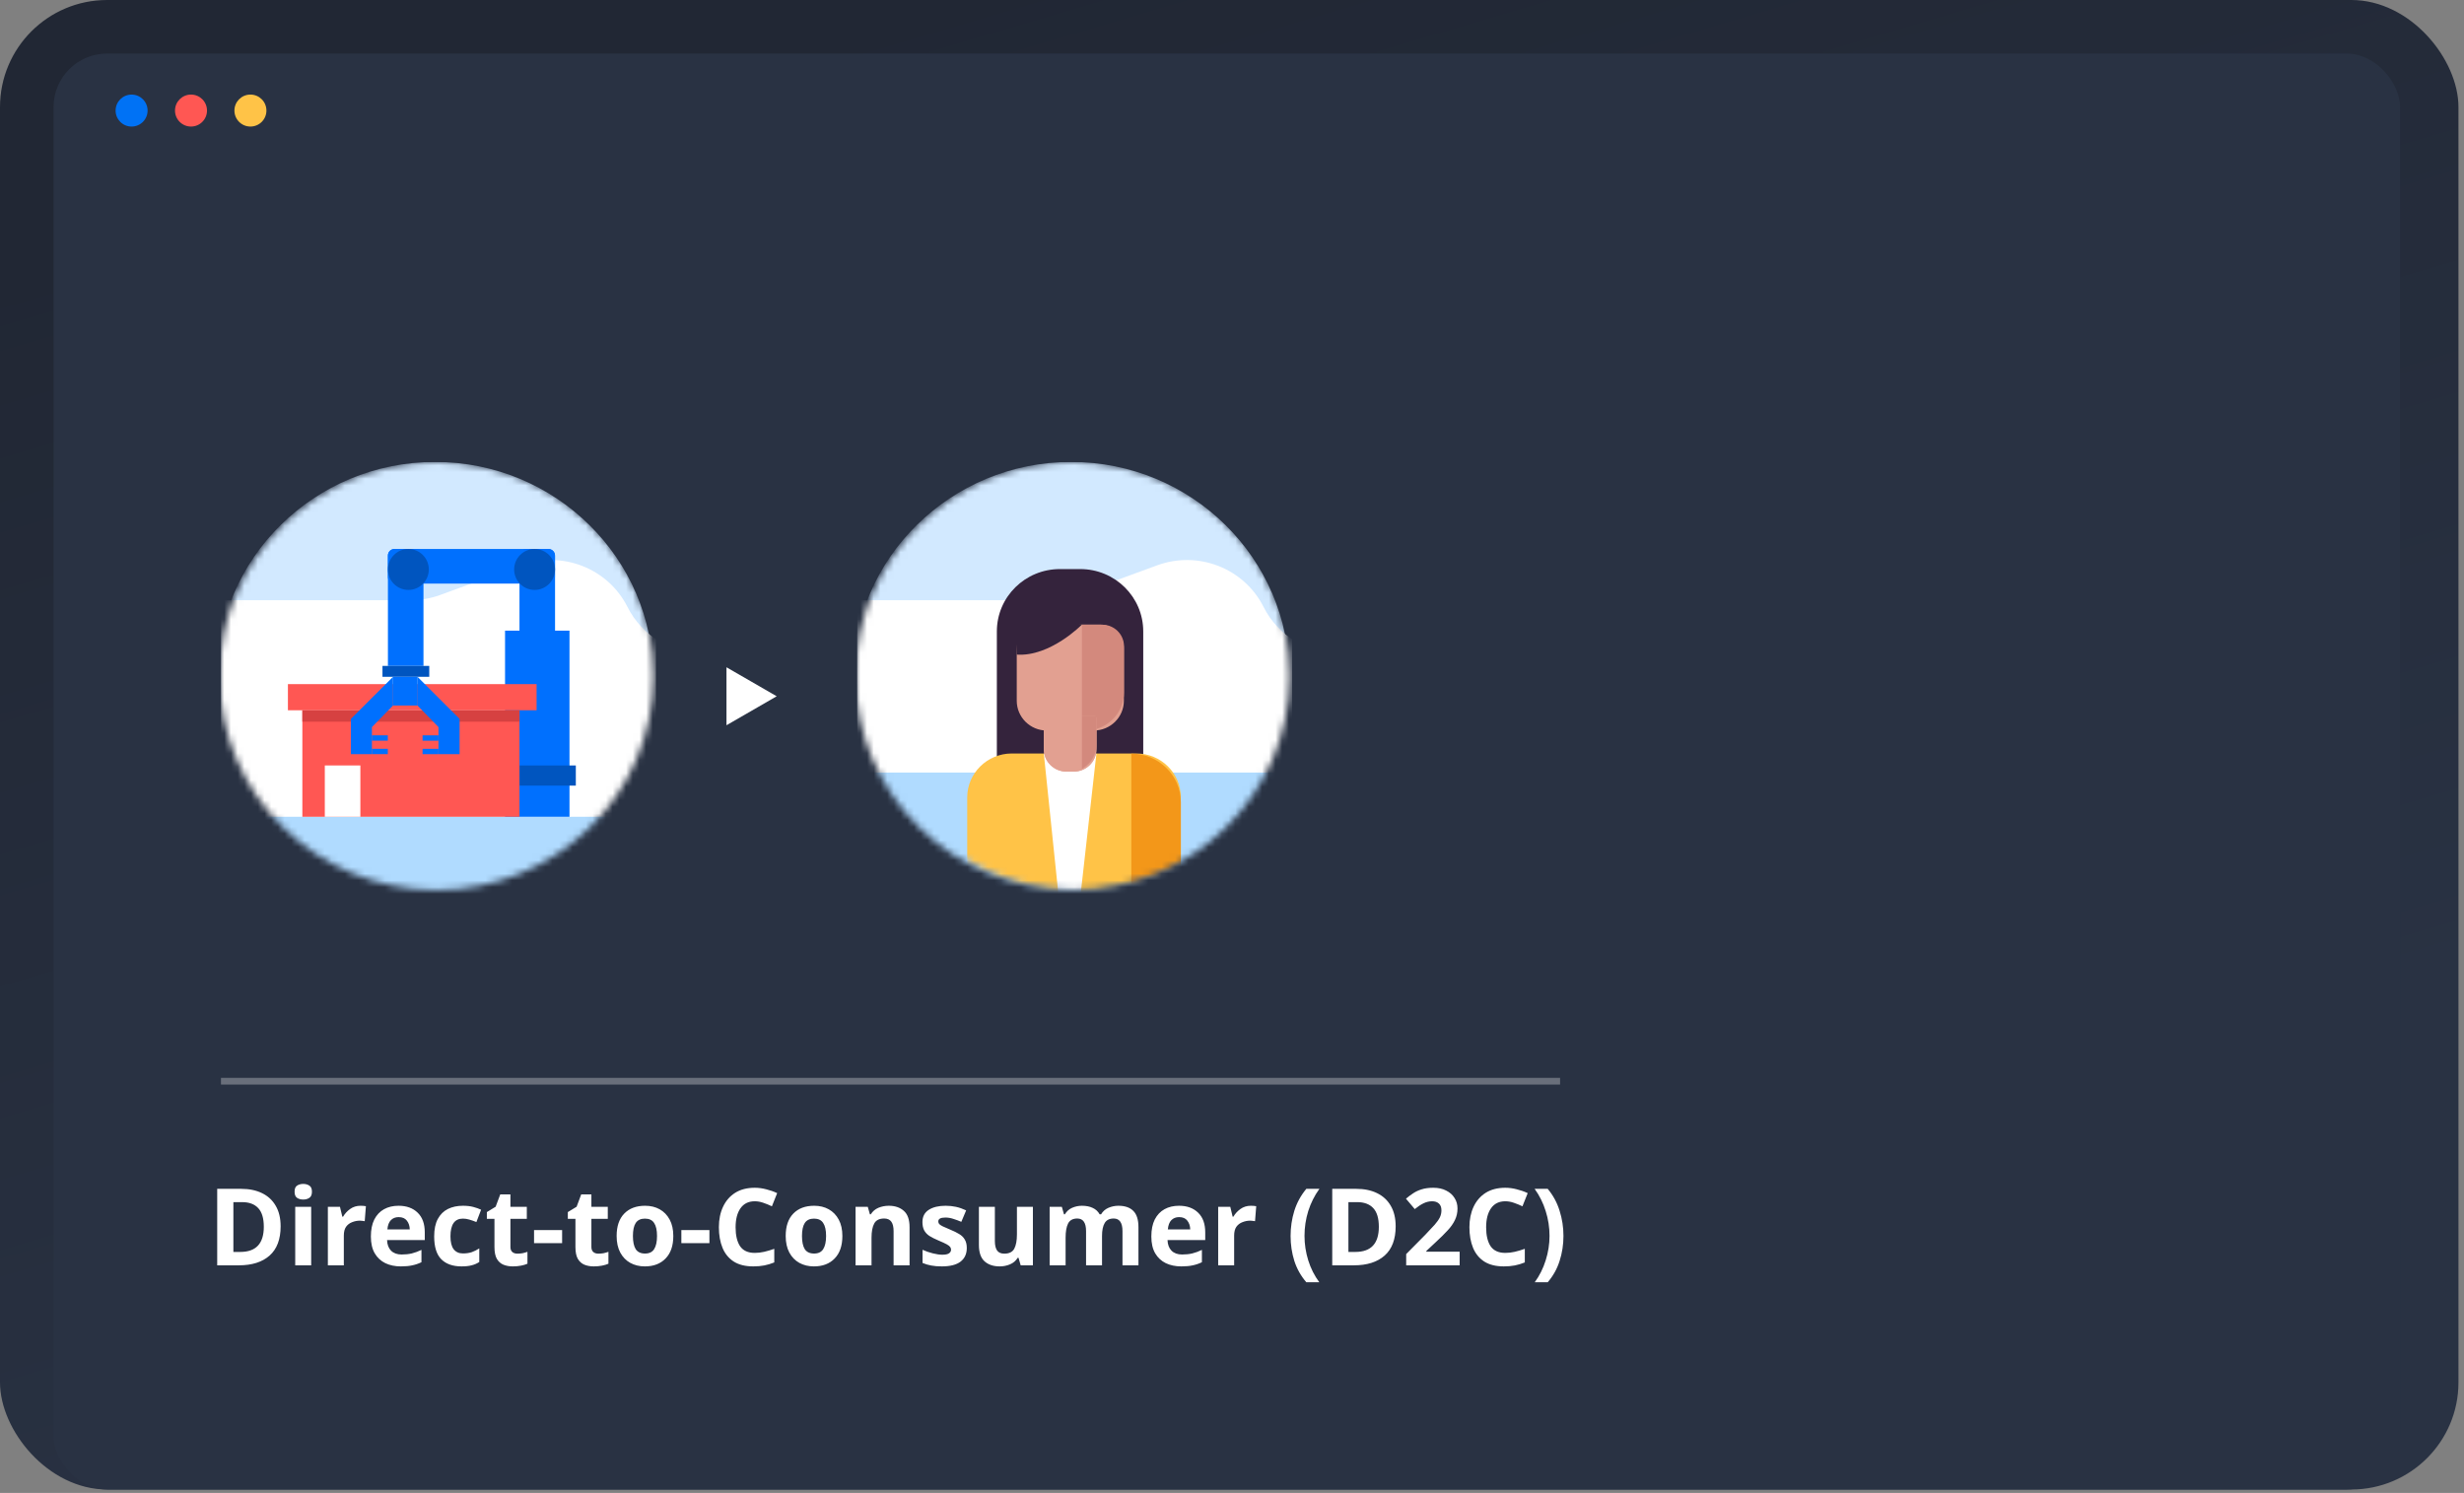 <svg width="368" height="223" viewBox="0 0 368 223" fill="none" xmlns="http://www.w3.org/2000/svg">
<rect x="0" y="0" width="368" height="223" fill="#808080" stroke="none"/>
<rect width="367.173" height="222.485" rx="16" fill="url(#paint0_linear)"/>
<rect x="7.998" y="7.997" width="350.45" height="214.487" rx="8" fill="#293243"/>
<circle cx="19.654" cy="16.516" r="2.389" fill="#0072F5"/>
<circle cx="28.527" cy="16.515" r="2.389" fill="#FF5753"/>
<circle cx="37.401" cy="16.515" r="2.389" fill="#FFC347"/>
<line opacity="0.3" x1="33" y1="161.5" x2="233" y2="161.5" stroke="white"/>
<path d="M41.912 183.176C41.912 185.107 41.363 186.563 40.264 187.544C39.165 188.515 37.635 189 35.672 189H32.44V177.576H36.024C37.219 177.576 38.253 177.789 39.128 178.216C40.013 178.643 40.696 179.272 41.176 180.104C41.667 180.936 41.912 181.96 41.912 183.176ZM39.4 183.24C39.4 181.981 39.123 181.053 38.568 180.456C38.013 179.859 37.208 179.56 36.152 179.56H34.856V187H35.896C38.232 187 39.4 185.747 39.4 183.24ZM45.292 176.84C45.644 176.84 45.948 176.925 46.204 177.096C46.46 177.256 46.588 177.56 46.588 178.008C46.588 178.445 46.46 178.749 46.204 178.92C45.948 179.091 45.644 179.176 45.292 179.176C44.929 179.176 44.62 179.091 44.364 178.92C44.118 178.749 43.996 178.445 43.996 178.008C43.996 177.56 44.118 177.256 44.364 177.096C44.62 176.925 44.929 176.84 45.292 176.84ZM46.476 180.264V189H44.092V180.264H46.476ZM53.847 180.104C53.964 180.104 54.103 180.109 54.263 180.12C54.423 180.131 54.551 180.147 54.647 180.168L54.471 182.408C54.385 182.387 54.273 182.371 54.135 182.36C53.996 182.339 53.873 182.328 53.767 182.328C53.361 182.328 52.972 182.403 52.599 182.552C52.225 182.691 51.921 182.92 51.687 183.24C51.463 183.56 51.351 183.997 51.351 184.552V189H48.967V180.264H50.775L51.127 181.736H51.239C51.495 181.288 51.847 180.904 52.295 180.584C52.743 180.264 53.26 180.104 53.847 180.104ZM59.52 180.104C60.725 180.104 61.68 180.451 62.384 181.144C63.088 181.827 63.44 182.803 63.44 184.072V185.224H57.808C57.829 185.896 58.026 186.424 58.4 186.808C58.784 187.192 59.312 187.384 59.984 187.384C60.538 187.384 61.045 187.331 61.504 187.224C61.973 187.107 62.453 186.931 62.944 186.696V188.536C62.507 188.749 62.053 188.904 61.584 189C61.114 189.107 60.544 189.16 59.872 189.16C58.997 189.16 58.224 189 57.552 188.68C56.88 188.349 56.352 187.859 55.968 187.208C55.584 186.547 55.392 185.709 55.392 184.696C55.392 183.683 55.562 182.835 55.904 182.152C56.256 181.469 56.741 180.957 57.36 180.616C57.978 180.275 58.699 180.104 59.52 180.104ZM59.536 181.8C59.066 181.8 58.682 181.949 58.384 182.248C58.085 182.547 57.909 183.011 57.856 183.64H61.2C61.189 183.117 61.045 182.68 60.768 182.328C60.501 181.976 60.09 181.8 59.536 181.8ZM68.925 189.16C67.624 189.16 66.616 188.803 65.901 188.088C65.197 187.373 64.845 186.237 64.845 184.68C64.845 183.613 65.026 182.744 65.389 182.072C65.752 181.4 66.253 180.904 66.893 180.584C67.544 180.264 68.29 180.104 69.133 180.104C69.73 180.104 70.248 180.163 70.685 180.28C71.133 180.397 71.522 180.536 71.853 180.696L71.149 182.536C70.776 182.387 70.424 182.264 70.093 182.168C69.773 182.072 69.453 182.024 69.133 182.024C67.896 182.024 67.277 182.904 67.277 184.664C67.277 185.539 67.437 186.184 67.757 186.6C68.088 187.016 68.546 187.224 69.133 187.224C69.634 187.224 70.077 187.16 70.461 187.032C70.845 186.893 71.218 186.707 71.581 186.472V188.504C71.218 188.739 70.834 188.904 70.429 189C70.034 189.107 69.533 189.16 68.925 189.16ZM77.272 187.256C77.538 187.256 77.794 187.235 78.04 187.192C78.285 187.139 78.53 187.069 78.776 186.984V188.76C78.52 188.877 78.2 188.973 77.816 189.048C77.442 189.123 77.032 189.16 76.584 189.16C76.061 189.16 75.592 189.075 75.176 188.904C74.77 188.733 74.445 188.44 74.2 188.024C73.965 187.608 73.848 187.021 73.848 186.264V182.056H72.712V181.048L74.024 180.248L74.712 178.408H76.232V180.264H78.68V182.056H76.232V186.264C76.232 186.595 76.328 186.845 76.52 187.016C76.712 187.176 76.962 187.256 77.272 187.256ZM79.761 185.688V183.736H83.953V185.688H79.761ZM89.365 187.256C89.632 187.256 89.888 187.235 90.133 187.192C90.379 187.139 90.624 187.069 90.87 186.984V188.76C90.614 188.877 90.293 188.973 89.909 189.048C89.536 189.123 89.126 189.16 88.677 189.16C88.155 189.16 87.686 189.075 87.269 188.904C86.864 188.733 86.539 188.44 86.293 188.024C86.059 187.608 85.942 187.021 85.942 186.264V182.056H84.805V181.048L86.118 180.248L86.805 178.408H88.326V180.264H90.773V182.056H88.326V186.264C88.326 186.595 88.421 186.845 88.614 187.016C88.805 187.176 89.056 187.256 89.365 187.256ZM100.559 184.616C100.559 186.067 100.175 187.187 99.407 187.976C98.65 188.765 97.615 189.16 96.303 189.16C95.492 189.16 94.767 188.984 94.127 188.632C93.498 188.28 93.002 187.768 92.639 187.096C92.276 186.413 92.095 185.587 92.095 184.616C92.095 183.165 92.474 182.051 93.231 181.272C93.988 180.493 95.028 180.104 96.351 180.104C97.172 180.104 97.898 180.28 98.527 180.632C99.156 180.984 99.652 181.496 100.015 182.168C100.378 182.84 100.559 183.656 100.559 184.616ZM94.527 184.616C94.527 185.48 94.666 186.136 94.943 186.584C95.231 187.021 95.695 187.24 96.335 187.24C96.964 187.24 97.418 187.021 97.695 186.584C97.983 186.136 98.127 185.48 98.127 184.616C98.127 183.752 97.983 183.107 97.695 182.68C97.418 182.243 96.959 182.024 96.319 182.024C95.69 182.024 95.231 182.243 94.943 182.68C94.666 183.107 94.527 183.752 94.527 184.616ZM101.761 185.688V183.736H105.953V185.688H101.761ZM112.726 179.432C111.798 179.432 111.088 179.779 110.598 180.472C110.107 181.165 109.862 182.115 109.862 183.32C109.862 184.536 110.086 185.48 110.534 186.152C110.992 186.813 111.723 187.144 112.726 187.144C113.184 187.144 113.648 187.091 114.118 186.984C114.587 186.877 115.094 186.728 115.638 186.536V188.568C115.136 188.771 114.64 188.92 114.15 189.016C113.659 189.112 113.11 189.16 112.502 189.16C111.318 189.16 110.347 188.92 109.59 188.44C108.832 187.949 108.272 187.267 107.91 186.392C107.547 185.507 107.366 184.477 107.366 183.304C107.366 182.152 107.574 181.133 107.99 180.248C108.406 179.363 109.008 178.669 109.798 178.168C110.598 177.667 111.574 177.416 112.726 177.416C113.291 177.416 113.856 177.491 114.422 177.64C114.998 177.779 115.547 177.971 116.07 178.216L115.286 180.184C114.859 179.981 114.427 179.805 113.99 179.656C113.563 179.507 113.142 179.432 112.726 179.432ZM125.809 184.616C125.809 186.067 125.425 187.187 124.657 187.976C123.9 188.765 122.865 189.16 121.553 189.16C120.742 189.16 120.017 188.984 119.377 188.632C118.748 188.28 118.252 187.768 117.889 187.096C117.526 186.413 117.345 185.587 117.345 184.616C117.345 183.165 117.724 182.051 118.481 181.272C119.238 180.493 120.278 180.104 121.601 180.104C122.422 180.104 123.148 180.28 123.777 180.632C124.406 180.984 124.902 181.496 125.265 182.168C125.628 182.84 125.809 183.656 125.809 184.616ZM119.777 184.616C119.777 185.48 119.916 186.136 120.193 186.584C120.481 187.021 120.945 187.24 121.585 187.24C122.214 187.24 122.668 187.021 122.945 186.584C123.233 186.136 123.377 185.48 123.377 184.616C123.377 183.752 123.233 183.107 122.945 182.68C122.668 182.243 122.209 182.024 121.569 182.024C120.94 182.024 120.481 182.243 120.193 182.68C119.916 183.107 119.777 183.752 119.777 184.616ZM132.739 180.104C133.678 180.104 134.43 180.36 134.995 180.872C135.561 181.373 135.843 182.184 135.843 183.304V189H133.459V183.896C133.459 183.267 133.347 182.797 133.123 182.488C132.899 182.168 132.542 182.008 132.051 182.008C131.326 182.008 130.83 182.259 130.563 182.76C130.297 183.251 130.163 183.96 130.163 184.888V189H127.779V180.264H129.603L129.923 181.384H130.051C130.329 180.936 130.707 180.611 131.187 180.408C131.678 180.205 132.195 180.104 132.739 180.104ZM144.391 186.408C144.391 187.293 144.076 187.976 143.447 188.456C142.828 188.925 141.9 189.16 140.663 189.16C140.055 189.16 139.532 189.117 139.095 189.032C138.658 188.957 138.22 188.829 137.783 188.648V186.68C138.252 186.893 138.759 187.069 139.303 187.208C139.847 187.347 140.327 187.416 140.743 187.416C141.202 187.416 141.532 187.347 141.735 187.208C141.938 187.069 142.039 186.888 142.039 186.664C142.039 186.515 141.996 186.381 141.911 186.264C141.836 186.147 141.666 186.013 141.399 185.864C141.132 185.715 140.716 185.523 140.151 185.288C139.596 185.053 139.143 184.824 138.791 184.6C138.45 184.365 138.194 184.088 138.023 183.768C137.852 183.437 137.767 183.027 137.767 182.536C137.767 181.725 138.082 181.117 138.711 180.712C139.34 180.307 140.178 180.104 141.223 180.104C141.767 180.104 142.284 180.157 142.775 180.264C143.266 180.371 143.772 180.547 144.295 180.792L143.575 182.504C143.148 182.323 142.743 182.173 142.359 182.056C141.975 181.928 141.586 181.864 141.191 181.864C140.487 181.864 140.135 182.056 140.135 182.44C140.135 182.579 140.178 182.707 140.263 182.824C140.359 182.931 140.535 183.048 140.791 183.176C141.058 183.304 141.447 183.475 141.959 183.688C142.46 183.891 142.892 184.104 143.255 184.328C143.618 184.541 143.895 184.813 144.087 185.144C144.29 185.475 144.391 185.896 144.391 186.408ZM154.264 180.264V189H152.44L152.12 187.88H151.992C151.715 188.328 151.331 188.653 150.84 188.856C150.36 189.059 149.848 189.16 149.304 189.16C148.365 189.16 147.613 188.909 147.048 188.408C146.483 187.896 146.2 187.08 146.2 185.96V180.264H148.584V185.368C148.584 185.997 148.696 186.472 148.92 186.792C149.144 187.101 149.501 187.256 149.992 187.256C150.717 187.256 151.213 187.011 151.48 186.52C151.747 186.019 151.88 185.304 151.88 184.376V180.264H154.264ZM167.02 180.104C168.012 180.104 168.758 180.36 169.26 180.872C169.772 181.373 170.028 182.184 170.028 183.304V189H167.644V183.896C167.644 182.637 167.206 182.008 166.332 182.008C165.702 182.008 165.254 182.232 164.988 182.68C164.721 183.128 164.588 183.773 164.588 184.616V189H162.204V183.896C162.204 182.637 161.766 182.008 160.892 182.008C160.23 182.008 159.772 182.259 159.516 182.76C159.27 183.251 159.148 183.96 159.148 184.888V189H156.764V180.264H158.588L158.908 181.384H159.036C159.302 180.936 159.665 180.611 160.124 180.408C160.593 180.205 161.078 180.104 161.58 180.104C162.22 180.104 162.758 180.211 163.196 180.424C163.644 180.627 163.99 180.947 164.236 181.384H164.444C164.71 180.936 165.078 180.611 165.548 180.408C166.028 180.205 166.518 180.104 167.02 180.104ZM176.082 180.104C177.288 180.104 178.242 180.451 178.946 181.144C179.65 181.827 180.002 182.803 180.002 184.072V185.224H174.37C174.392 185.896 174.589 186.424 174.962 186.808C175.346 187.192 175.874 187.384 176.546 187.384C177.101 187.384 177.608 187.331 178.066 187.224C178.536 187.107 179.016 186.931 179.506 186.696V188.536C179.069 188.749 178.616 188.904 178.146 189C177.677 189.107 177.106 189.16 176.434 189.16C175.56 189.16 174.786 189 174.114 188.68C173.442 188.349 172.914 187.859 172.53 187.208C172.146 186.547 171.954 185.709 171.954 184.696C171.954 183.683 172.125 182.835 172.466 182.152C172.818 181.469 173.304 180.957 173.922 180.616C174.541 180.275 175.261 180.104 176.082 180.104ZM176.098 181.8C175.629 181.8 175.245 181.949 174.946 182.248C174.648 182.547 174.472 183.011 174.418 183.64H177.762C177.752 183.117 177.608 182.68 177.33 182.328C177.064 181.976 176.653 181.8 176.098 181.8ZM186.816 180.104C186.933 180.104 187.072 180.109 187.232 180.12C187.392 180.131 187.52 180.147 187.616 180.168L187.44 182.408C187.354 182.387 187.242 182.371 187.104 182.36C186.965 182.339 186.842 182.328 186.736 182.328C186.33 182.328 185.941 182.403 185.568 182.552C185.194 182.691 184.89 182.92 184.656 183.24C184.432 183.56 184.32 183.997 184.32 184.552V189H181.936V180.264H183.744L184.096 181.736H184.208C184.464 181.288 184.816 180.904 185.264 180.584C185.712 180.264 186.229 180.104 186.816 180.104ZM192.749 184.616C192.749 183.315 192.936 182.061 193.309 180.856C193.693 179.64 194.291 178.547 195.101 177.576H197.053C196.328 178.579 195.773 179.683 195.389 180.888C195.016 182.093 194.829 183.331 194.829 184.6C194.829 185.837 195.016 187.059 195.389 188.264C195.763 189.459 196.312 190.547 197.037 191.528H195.101C194.291 190.589 193.693 189.528 193.309 188.344C192.936 187.149 192.749 185.907 192.749 184.616ZM208.443 183.176C208.443 185.107 207.894 186.563 206.795 187.544C205.697 188.515 204.166 189 202.203 189H198.971V177.576H202.555C203.75 177.576 204.785 177.789 205.659 178.216C206.545 178.643 207.227 179.272 207.707 180.104C208.198 180.936 208.443 181.96 208.443 183.176ZM205.931 183.24C205.931 181.981 205.654 181.053 205.099 180.456C204.545 179.859 203.739 179.56 202.683 179.56H201.387V187H202.427C204.763 187 205.931 185.747 205.931 183.24ZM217.999 189H210.015V187.32L212.879 184.424C213.455 183.827 213.919 183.331 214.271 182.936C214.623 182.531 214.879 182.168 215.039 181.848C215.199 181.517 215.279 181.165 215.279 180.792C215.279 180.333 215.151 179.992 214.895 179.768C214.65 179.544 214.314 179.432 213.887 179.432C213.45 179.432 213.023 179.533 212.607 179.736C212.191 179.939 211.754 180.227 211.295 180.6L209.983 179.048C210.303 178.771 210.65 178.509 211.023 178.264C211.396 178.008 211.823 177.805 212.303 177.656C212.794 177.496 213.38 177.416 214.063 177.416C214.81 177.416 215.45 177.555 215.983 177.832C216.527 178.099 216.943 178.467 217.231 178.936C217.53 179.395 217.679 179.917 217.679 180.504C217.679 181.133 217.551 181.709 217.295 182.232C217.05 182.755 216.687 183.272 216.207 183.784C215.738 184.296 215.167 184.861 214.495 185.48L213.023 186.856V186.968H217.999V189ZM224.819 179.432C223.891 179.432 223.182 179.779 222.691 180.472C222.201 181.165 221.955 182.115 221.955 183.32C221.955 184.536 222.179 185.48 222.627 186.152C223.086 186.813 223.817 187.144 224.819 187.144C225.278 187.144 225.742 187.091 226.211 186.984C226.681 186.877 227.187 186.728 227.731 186.536V188.568C227.23 188.771 226.734 188.92 226.243 189.016C225.753 189.112 225.203 189.16 224.595 189.16C223.411 189.16 222.441 188.92 221.683 188.44C220.926 187.949 220.366 187.267 220.003 186.392C219.641 185.507 219.459 184.477 219.459 183.304C219.459 182.152 219.667 181.133 220.083 180.248C220.499 179.363 221.102 178.669 221.891 178.168C222.691 177.667 223.667 177.416 224.819 177.416C225.385 177.416 225.95 177.491 226.515 177.64C227.091 177.779 227.641 177.971 228.163 178.216L227.379 180.184C226.953 179.981 226.521 179.805 226.083 179.656C225.657 179.507 225.235 179.432 224.819 179.432ZM233.503 184.616C233.503 185.907 233.311 187.149 232.927 188.344C232.553 189.528 231.961 190.589 231.151 191.528H229.215C229.929 190.547 230.473 189.459 230.847 188.264C231.231 187.059 231.423 185.837 231.423 184.6C231.423 183.331 231.231 182.093 230.847 180.888C230.473 179.683 229.924 178.579 229.199 177.576H231.151C231.961 178.547 232.553 179.64 232.927 180.856C233.311 182.061 233.503 183.315 233.503 184.616Z" fill="white"/>
<g clip-path="url(#clip0)">
<mask id="mask0" mask-type="alpha" maskUnits="userSpaceOnUse" x="32" y="69" width="66" height="64">
<ellipse cx="65.19" cy="100.975" rx="32.403" ry="31.975" fill="#C4C4C4"/>
</mask>
<g mask="url(#mask0)">
<path d="M64.971 133.34C82.976 133.34 97.571 118.937 97.571 101.17C97.571 83.403 82.976 69 64.971 69C46.967 69 32.371 83.403 32.371 101.17C32.371 118.937 46.967 133.34 64.971 133.34Z" fill="#D2E9FF"/>
<path d="M26 89.65H61.293C62.804 89.65 64.314 89.39 65.737 88.872L77.823 84.443C83.953 82.196 90.806 84.875 93.718 90.665C95.885 94.965 100.308 97.665 105.169 97.665H108.978V123.915H30.16L26 89.65Z" fill="white"/>
<path d="M94 122H35V143H94V122Z" fill="#B0DBFF"/>
</g>
<g clip-path="url(#clip1)">
<path d="M85.054 94.198H75.429V122H85.054V94.198Z" fill="#0070FE"/>
<path d="M86 114.339H77.586V117.347H86V114.339Z" fill="#0055BF"/>
<path d="M77.586 106.096H45.157V122H77.586V106.096Z" fill="#FF5753"/>
<path d="M80.142 102.191H43V106.096H80.142V102.191Z" fill="#FF5753"/>
<path d="M45.157 106.096V107.798H61.371H77.586V106.096H45.157Z" fill="#D64141"/>
<path d="M53.821 114.339H48.51V122.017H53.821V114.339Z" fill="white"/>
<path d="M63.247 99.466H57.937V82.997C57.937 82.449 58.385 82 58.932 82H62.252C62.799 82 63.247 82.449 63.247 82.997V99.466Z" fill="#0070FE"/>
<path d="M81.901 97.272H78.582C78.034 97.272 77.586 96.823 77.586 96.275V82.997C77.586 82.449 78.034 82 78.582 82H81.901C82.448 82 82.897 82.449 82.897 82.997V96.275C82.897 96.823 82.448 97.272 81.901 97.272Z" fill="#0070FE"/>
<path d="M58.899 87.168H81.918C82.449 87.168 82.88 86.736 82.88 86.204V82.964C82.88 82.432 82.449 82 81.918 82H58.899C58.368 82 57.937 82.432 57.937 82.964V86.204C57.937 86.736 58.368 87.168 58.899 87.168Z" fill="#0070FE"/>
<path d="M64.11 99.466H57.123V101.094H64.11V99.466Z" fill="#0055BF"/>
<path d="M62.367 101.094H58.7V105.382H62.367V101.094Z" fill="#0070FE"/>
<path d="M52.41 112.644V107.376L58.7 101.094V105.382L55.546 108.606V112.644H52.41Z" fill="#0070FE"/>
<path d="M57.92 109.836H55.546V110.633H57.92V109.836Z" fill="#0070FE"/>
<path d="M57.92 111.846H55.546V112.644H57.92V111.846Z" fill="#0070FE"/>
<path d="M68.64 112.644V107.376L62.351 101.094V105.382L65.487 108.606V112.644H68.64Z" fill="#0070FE"/>
<path d="M63.11 110.637L65.483 110.637L65.483 109.839L63.11 109.839L63.11 110.637Z" fill="#0070FE"/>
<path d="M63.11 112.648L65.483 112.648L65.483 111.851L63.11 111.851L63.11 112.648Z" fill="#0070FE"/>
<path d="M60.99 88.115C62.677 88.115 64.044 86.746 64.044 85.058C64.044 83.369 62.677 82 60.99 82C59.304 82 57.937 83.369 57.937 85.058C57.937 86.746 59.304 88.115 60.99 88.115Z" fill="#0055BF"/>
<path d="M79.843 88.115C81.529 88.115 82.896 86.746 82.896 85.058C82.896 83.369 81.529 82 79.843 82C78.156 82 76.789 83.369 76.789 85.058C76.789 86.746 78.156 88.115 79.843 88.115Z" fill="#0055BF"/>
</g>
</g>
<g clip-path="url(#clip2)">
<mask id="mask1" mask-type="alpha" maskUnits="userSpaceOnUse" x="127" y="69" width="66" height="64">
<ellipse cx="160.19" cy="100.975" rx="32.403" ry="31.975" fill="#C4C4C4"/>
</mask>
<g mask="url(#mask1)">
<path d="M159.971 133.34C177.976 133.34 192.571 118.937 192.571 101.17C192.571 83.403 177.976 69 159.971 69C141.967 69 127.371 83.403 127.371 101.17C127.371 118.937 141.967 133.34 159.971 133.34Z" fill="#D2E9FF"/>
<path d="M121 89.65H156.293C157.804 89.65 159.314 89.39 160.738 88.872L172.823 84.443C178.953 82.196 185.806 84.875 188.718 90.665C190.886 94.965 195.308 97.665 200.169 97.665H203.978V123.915H125.16L121 89.65Z" fill="white"/>
<path d="M193.317 115.395H125.931V139H193.317V115.395Z" fill="#B0DBFF"/>
<mask id="mask2" mask-type="alpha" maskUnits="userSpaceOnUse" x="129" y="69" width="64" height="64">
<circle cx="161" cy="101" r="32" fill="#C4C4C4"/>
</mask>
<g mask="url(#mask2)">
<path d="M148.881 113.928H170.744V94.314C170.744 89.165 166.529 85 161.317 85H158.308C153.096 85 148.881 89.165 148.881 94.314V113.928Z" fill="#34233C"/>
<path d="M156.335 109.119H163.348C165.839 109.119 167.851 107.131 167.851 104.67V96.851C167.851 94.882 166.242 93.292 164.249 93.292H155.454C153.461 93.292 151.852 94.882 151.852 96.851V104.67C151.852 107.131 153.864 109.119 156.335 109.119Z" fill="#E2A091"/>
<path d="M144.455 142.463H176.359V119.096C176.359 115.48 173.389 112.546 169.729 112.546H151.085C147.425 112.565 144.455 115.499 144.455 119.115L144.455 142.463Z" fill="#FFC347"/>
<path d="M168.963 142.463H176.359V119.778C176.359 115.802 172.987 112.565 168.963 112.565" fill="#F39719"/>
<path d="M160.397 142.463L163.75 112.565H155.894L158.998 142.463H160.397Z" fill="white"/>
<path d="M159.286 115.253H160.359C162.237 115.253 163.75 113.758 163.75 111.902V107.245C163.75 107.094 163.616 106.961 163.463 106.961H156.181C156.028 106.961 155.894 107.094 155.894 107.245V111.902C155.894 113.758 157.408 115.253 159.286 115.253Z" fill="#E2A091"/>
<path d="M162.103 109.119C165.284 109.119 167.87 106.563 167.87 103.421V96.53C167.87 94.75 166.414 93.311 164.613 93.311H161.585V109.138H162.103V109.119Z" fill="#D3897D"/>
<path d="M159.286 115.253H160.359C162.237 115.253 163.75 113.758 163.75 111.902V107.245C163.75 107.094 163.616 106.961 163.463 106.961H156.181C156.028 106.961 155.894 107.094 155.894 107.245V111.902C155.894 113.758 157.408 115.253 159.286 115.253Z" fill="#E2A091"/>
<path d="M161.586 93.292C161.586 93.292 156.872 98.12 151.852 97.779L151.545 90.983L161.586 93.292Z" fill="#34233C"/>
<path d="M161.585 114.837L161.854 114.666C163.042 113.909 163.751 112.622 163.751 111.24V106.961H161.585V114.837Z" fill="#D3897D"/>
</g>
</g>
</g>
<path d="M116 104L108.5 99.67L108.5 108.33L116 104Z" fill="white"/>
<defs>
<linearGradient id="paint0_linear" x1="179.463" y1="-14.126" x2="238.413" y2="185.321" gradientUnits="userSpaceOnUse">
<stop stop-color="#212734"/>
<stop offset="1" stop-color="#293243"/>
</linearGradient>
<clipPath id="clip0">
<rect width="65" height="65" fill="white" transform="translate(33 69)"/>
</clipPath>
<clipPath id="clip1">
<rect width="43" height="40" fill="white" transform="translate(43 82)"/>
</clipPath>
<clipPath id="clip2">
<rect width="65" height="65" fill="white" transform="translate(128 69)"/>
</clipPath>
</defs>
</svg>
